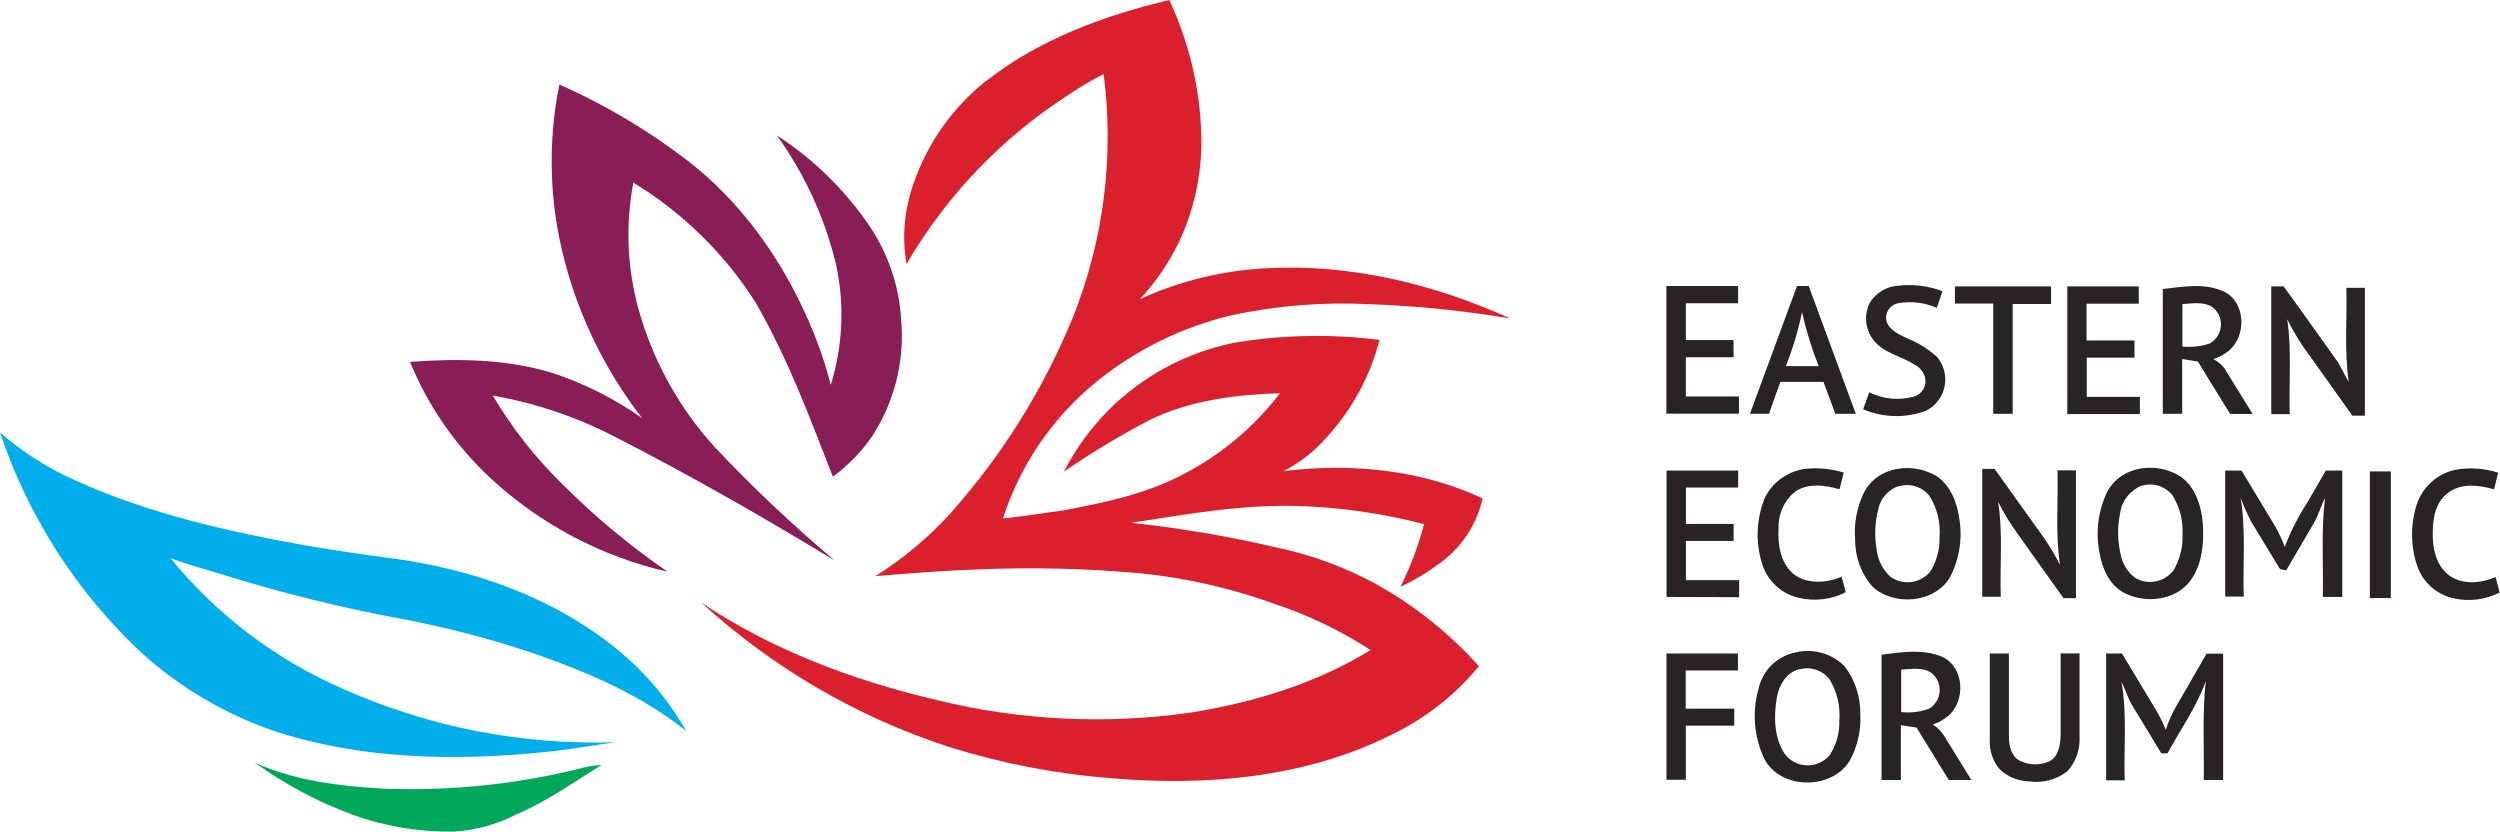 <svg width="523" height="174" viewBox="0 0 523 174" fill="none" xmlns="http://www.w3.org/2000/svg">
<path d="M206.389 16.892C217.454 8.192 230.949 3.277 244.607 0C248.907 9.178 251.201 19.164 251.338 29.295C251.379 36.843 249.695 44.301 246.413 51.102C244.336 55.285 241.665 59.148 238.484 62.571C246.793 58.785 255.743 56.595 264.865 56.116C282.431 55.149 299.98 59.393 315.905 66.618C306.185 64.987 296.369 63.991 286.519 63.636C276.867 63.144 267.192 63.916 257.741 65.93C247.415 68.364 237.771 73.085 229.52 79.742C220.299 87.204 213.454 97.184 209.821 108.463C213.974 108.054 218.029 107.349 222.199 106.825C230.899 105.186 239.715 103.368 247.579 99.206C255.484 95.108 262.385 89.318 267.788 82.249C258.545 82.56 249.056 83.707 240.634 87.803C234.395 91.047 228.364 94.675 222.576 98.665C224.977 94.009 228.059 89.735 231.72 85.984C238.879 78.759 248.017 73.805 257.987 71.746C268.1 70.035 278.411 69.82 288.587 71.107C286.67 78.624 282.932 85.555 277.703 91.293C275.141 94.29 272.018 96.761 268.51 98.567C282.546 96.814 297.272 98.223 310.159 104.269C308.938 109.735 305.748 114.563 301.195 117.835C298.634 119.748 295.883 121.395 292.987 122.75C295.072 118.56 296.723 114.168 297.912 109.643C289.649 107.495 281.179 106.237 272.647 105.891C260.531 105.367 248.564 107.529 236.645 109.364C246.831 110.463 256.941 112.181 266.917 114.509C274.271 116.029 281.358 118.629 287.947 122.226C295.991 126.72 303.236 132.511 309.387 139.364C304.414 145.418 298.171 150.312 291.099 153.7C273.041 162.777 252.241 164.514 232.361 162.793C220.853 161.901 209.485 159.702 198.477 156.24C179.252 149.968 161.592 139.667 146.682 126.027C161.605 136.071 178.76 142.411 196.195 146.507C213.457 150.712 231.365 151.591 248.958 149.096C262.091 146.999 275.224 143.067 286.716 135.989C280.581 131.993 273.961 128.795 267.016 126.47C257.782 123.089 248.156 120.887 238.369 119.916C227.197 118.911 215.971 118.643 204.764 119.113C197.541 119.342 190.334 119.949 183.144 120.522C188.871 116.931 194.084 112.583 198.641 107.595C209.564 95.399 218.31 81.422 224.497 66.274C230.91 50.159 233.107 32.68 230.883 15.483C228.438 16.725 226.075 18.12 223.807 19.661C209.741 28.636 198.027 40.837 189.645 55.248C188.68 49.664 189.166 43.927 191.056 38.585C193.96 30.014 199.285 22.463 206.389 16.843V16.892Z" fill="#DA202D"/>
<path d="M118.2 54.871C114.93 42.731 114.526 30 117.018 17.678C127.004 22.11 136.401 27.762 144.991 34.505C157.156 44.336 165.857 57.836 171.258 72.32C172.276 74.974 173.031 77.727 173.803 80.512C176.317 72.4 176.707 63.781 174.935 55.477C172.612 45.706 168.395 36.484 162.524 28.328C170.267 33.342 176.912 39.869 182.06 47.514C185.882 53.272 188.108 59.937 188.512 66.831C189.299 75.377 187.189 83.939 182.52 91.145C180.274 94.459 177.469 97.358 174.229 99.714C169.386 87.295 164.724 74.712 157.993 63.161C151.52 53.006 142.798 44.469 132.498 38.208C130.698 47.652 131.262 57.394 134.14 66.569C137.2 76.513 142.406 85.668 149.391 93.39C157.322 101.827 165.742 109.792 174.607 117.245C159.832 108.299 144.778 99.649 129.363 91.751C121.134 87.398 112.27 84.362 103.096 82.757C107.049 89.444 111.855 95.59 117.395 101.041C124.225 107.895 131.671 114.109 139.64 119.605C125.833 116.433 113.099 109.712 102.702 100.107C95.345 93.304 89.569 84.978 85.777 75.711C95.627 74.958 105.772 75.105 115.327 77.939C122.112 80.156 128.525 83.376 134.353 87.492C126.828 77.811 121.334 66.717 118.2 54.871V54.871Z" fill="#891D56"/>
<path d="M348.639 59.835C353.564 59.835 358.621 59.835 363.611 59.835C363.611 61.031 363.611 62.227 363.611 63.44H352.678V71.14H362.659V74.745H352.678V82.937H363.792C363.792 84.133 363.792 85.345 363.792 86.541H348.607C348.607 77.628 348.607 68.715 348.607 59.802L348.639 59.835ZM375.875 59.835H378.386C381.67 68.748 384.953 77.661 388.236 86.574H383.951C383.131 84.346 382.31 82.118 381.473 79.889H372.46C371.655 82.118 370.818 84.329 370.079 86.558H366.09C369.374 77.645 372.657 68.732 375.94 59.819L375.875 59.835ZM376.991 65.275C376.194 69.141 375.056 72.929 373.593 76.596H380.471C379.003 72.929 377.839 69.148 376.991 65.291V65.275ZM391.257 63.194C391.891 62.211 392.747 61.389 393.756 60.794C394.765 60.2 395.899 59.849 397.068 59.77C400.213 59.401 403.4 59.794 406.36 60.916C405.999 62.08 405.572 63.243 405.162 64.39C402.654 63.297 399.88 62.961 397.183 63.423C396.763 63.489 396.361 63.64 396.002 63.868C395.643 64.096 395.335 64.395 395.098 64.748C394.86 65.1 394.698 65.498 394.622 65.915C394.546 66.333 394.557 66.762 394.655 67.175C395.279 69.19 397.429 70.026 399.17 70.862C401.388 71.764 403.433 73.044 405.211 74.646C405.925 75.487 406.44 76.477 406.717 77.544C406.995 78.61 407.029 79.725 406.816 80.806C406.603 81.888 406.149 82.907 405.488 83.789C404.826 84.671 403.974 85.394 402.995 85.902C398.713 87.516 393.973 87.416 389.763 85.624C390.173 84.428 390.617 83.264 391.043 82.068C393.977 83.525 397.349 83.835 400.499 82.937C401.268 82.675 401.919 82.149 402.334 81.453C402.749 80.756 402.902 79.934 402.765 79.136C402.619 78.511 402.335 77.927 401.935 77.425C401.534 76.924 401.027 76.517 400.45 76.236C397.889 74.597 394.688 74.007 392.505 71.796C391.399 70.675 390.682 69.231 390.458 67.674C390.233 66.118 390.513 64.531 391.257 63.145V63.194ZM408.987 59.917C415.685 59.917 422.383 59.917 429.081 59.917C429.081 61.146 429.081 62.375 429.081 63.603C426.405 63.603 423.729 63.603 421.053 63.603V86.574H416.982C416.982 78.89 416.982 71.189 416.982 63.505C414.306 63.505 411.63 63.505 408.97 63.505V59.835L408.987 59.917ZM432.446 59.917C437.371 59.917 442.427 59.917 447.434 59.917V63.522H436.501C436.501 66.094 436.501 68.65 436.501 71.222H446.532V74.826H436.55C436.55 77.579 436.55 80.315 436.55 83.019H447.664C447.664 84.231 447.664 85.427 447.664 86.623H432.479C432.479 77.71 432.479 68.797 432.479 59.884L432.446 59.917ZM452.491 60.458C456.726 59.966 461.356 59.13 465.361 61.047C469.843 63.341 469.958 70.239 466.33 73.336C465.354 74.126 464.241 74.731 463.047 75.121C463.924 75.586 464.696 76.228 465.312 77.006C467.266 80.201 469.252 83.395 471.239 86.59H466.543C464.261 82.953 462.045 79.283 459.796 75.629L456.513 75.105C456.513 78.923 456.513 82.757 456.513 86.574H452.458C452.458 77.858 452.458 69.109 452.458 60.359L452.491 60.458ZM456.562 63.62C456.562 66.569 456.562 69.534 456.562 72.5C458.485 72.693 460.427 72.475 462.259 71.861C462.933 71.489 463.503 70.953 463.915 70.303C464.327 69.653 464.568 68.909 464.616 68.141C464.663 67.373 464.516 66.606 464.187 65.91C463.858 65.214 463.359 64.612 462.735 64.16C460.863 63.079 458.614 63.472 456.579 63.62H456.562ZM475.113 59.917H477.723C481.335 64.832 484.914 69.944 488.525 74.958C489.658 76.498 490.347 78.234 491.349 79.873C490.397 73.319 491.037 66.766 490.856 60.212H494.731C494.731 69.125 494.731 78.038 494.731 86.951H492.12L483.255 74.515C481.422 72.094 479.823 69.504 478.478 66.782C479.463 73.336 478.807 80.02 479.004 86.639H475.146C475.146 77.727 475.146 68.797 475.146 59.884L475.113 59.917ZM368.996 104.597C369.783 102.787 371.045 101.223 372.649 100.07C374.252 98.916 376.138 98.216 378.107 98.043C380.67 97.831 383.25 98.109 385.708 98.862C385.413 100.025 385.117 101.189 384.838 102.352C381.768 101.484 378.074 100.959 375.349 102.991C374.271 103.925 373.417 105.089 372.849 106.396C372.28 107.703 372.013 109.12 372.066 110.544C371.902 113.821 372.411 117.556 374.988 119.883C377.565 122.21 382.047 122.111 385.265 120.62C385.544 121.702 385.839 122.783 386.135 123.897C383.096 125.445 379.602 125.858 376.285 125.06C374.487 124.649 372.831 123.77 371.484 122.512C370.138 121.255 369.149 119.663 368.618 117.901C367.268 113.562 367.407 108.897 369.012 104.646L368.996 104.597ZM395.476 98.436C397.053 97.962 398.711 97.813 400.348 97.999C401.985 98.185 403.567 98.701 404.998 99.517C408.1 101.5 409.463 105.236 409.923 108.725C410.572 112.88 409.858 117.133 407.887 120.85C404.604 126.224 396.1 126.879 391.634 122.636C389.377 119.992 388.127 116.639 388.105 113.166C387.785 109.644 388.438 106.103 389.993 102.925C390.57 101.848 391.357 100.897 392.307 100.126C393.257 99.355 394.351 98.781 395.525 98.436H395.476ZM397.118 101.713C396.068 102.084 395.132 102.719 394.402 103.557C393.671 104.396 393.17 105.408 392.948 106.497C392.218 109.29 392.1 112.207 392.603 115.05C392.86 117.18 393.86 119.152 395.427 120.62C396.705 121.561 398.3 121.969 399.875 121.758C401.449 121.547 402.88 120.734 403.865 119.49C405.173 117.329 405.829 114.837 405.753 112.314C405.993 109.271 405.232 106.234 403.586 103.663C402.827 102.739 401.808 102.064 400.661 101.726C399.513 101.387 398.29 101.4 397.15 101.762L397.118 101.713ZM414.618 98.092H417.261C420.73 102.942 424.2 107.786 427.669 112.625C428.881 114.399 429.978 116.249 430.952 118.163C429.951 111.609 430.607 104.973 430.427 98.387H434.285C434.285 107.3 434.285 116.213 434.285 125.126H431.691C428.523 120.735 425.387 116.295 422.251 111.888C420.644 109.714 419.227 107.406 418.016 104.99C419.034 111.543 418.361 118.212 418.558 124.831H414.683C414.683 115.918 414.683 107.005 414.683 98.092H414.618ZM446.302 98.387C447.94 97.881 449.668 97.734 451.369 97.958C453.069 98.181 454.701 98.769 456.152 99.681C459.336 101.893 460.551 105.94 460.83 109.627C461.109 113.706 460.683 118.13 458.204 121.521C455.101 125.617 448.945 126.306 444.529 124.11C441.245 122.472 439.719 118.818 439.177 115.41C438.385 111.169 438.96 106.787 440.819 102.893C441.396 101.811 442.185 100.855 443.138 100.081C444.09 99.308 445.189 98.731 446.367 98.387H446.302ZM447.254 101.975C446.24 102.525 445.371 103.309 444.72 104.26C444.069 105.212 443.655 106.304 443.511 107.447C442.922 110.336 442.984 113.319 443.691 116.18C444.079 118.11 445.189 119.821 446.794 120.964C448.089 121.682 449.598 121.911 451.048 121.61C452.497 121.31 453.79 120.499 454.691 119.326C456.052 117.037 456.709 114.399 456.579 111.74C456.739 108.852 455.987 105.987 454.428 103.548C453.58 102.524 452.417 101.809 451.12 101.513C449.822 101.216 448.464 101.356 447.254 101.91V101.975ZM513.511 98.305C516.544 97.741 519.669 97.938 522.606 98.879L521.769 102.368C518.748 101.516 515.202 100.992 512.395 102.909C509.588 104.826 508.997 108.07 508.931 111.101C508.816 114.378 509.489 118.114 512.214 120.26C514.94 122.406 519.044 122.095 522.064 120.686C522.343 121.767 522.622 122.849 522.918 123.963C519.956 125.47 516.559 125.899 513.314 125.175C511.54 124.788 509.897 123.945 508.549 122.729C507.202 121.514 506.196 119.968 505.631 118.245C504.26 114.067 504.26 109.561 505.631 105.383C506.24 103.635 507.281 102.07 508.659 100.832C510.037 99.595 511.706 98.725 513.511 98.305V98.305ZM348.639 124.88V98.436H363.628C363.628 99.616 363.628 100.812 363.628 101.992H352.694V109.61H362.676V113.166H352.694C352.694 115.885 352.694 118.589 352.694 121.358H363.825C363.825 122.554 363.825 123.733 363.825 124.929L348.639 124.88ZM465.509 98.436H468.924C471.304 102.385 473.668 106.333 476.065 110.282C476.799 111.605 477.435 112.979 477.969 114.394C479.266 111.029 480.917 107.811 482.894 104.793C484.109 102.68 485.34 100.566 486.555 98.436H490.003V124.88H485.931C486.079 117.982 485.554 111.052 486.391 104.187C485.521 105.825 485.028 107.808 484.027 109.479L478.281 119.31C477.805 119.129 477.083 119.31 476.82 118.802L470.959 109.151C470.122 107.517 469.377 105.838 468.727 104.121C469.892 110.954 469.17 117.917 469.383 124.815H465.509V98.436V98.436ZM495.732 98.616H500.165C500.165 107.447 500.165 116.279 500.165 125.11H495.781V98.616H495.732ZM376.039 136.398C377.8 136.043 379.621 136.129 381.34 136.649C383.06 137.17 384.622 138.108 385.889 139.38C388.086 142.251 389.243 145.78 389.172 149.391C389.363 152.764 388.607 156.123 386.989 159.09C383.295 165.284 372.608 165.267 369.144 158.845C366.936 154.247 366.487 149.004 367.88 144.099C368.308 142.138 369.321 140.352 370.786 138.977C372.252 137.603 374.1 136.703 376.088 136.398H376.039ZM376.515 139.986C373.691 140.576 372.115 143.394 371.688 146.049C371.064 149.932 371.114 154.241 373.33 157.681C373.867 158.404 374.56 158.998 375.358 159.418C376.155 159.838 377.037 160.075 377.938 160.109C378.84 160.144 379.737 159.976 380.565 159.618C381.392 159.26 382.129 158.722 382.72 158.042C384.155 155.88 384.878 153.326 384.789 150.734C385.028 147.718 384.31 144.703 382.737 142.116C382.025 141.19 381.053 140.496 379.945 140.123C378.838 139.749 377.643 139.713 376.515 140.019V139.986ZM348.607 136.71H363.578C363.578 137.889 363.578 139.069 363.578 140.265H352.645V148.26H362.807V151.816H352.678C352.678 155.601 352.678 159.369 352.678 163.137H348.623V136.742L348.607 136.71ZM393.654 136.955C397.823 136.415 402.338 135.71 406.344 137.414C410.94 139.593 411.269 146.524 407.608 149.735C406.635 150.545 405.522 151.173 404.324 151.586C406.311 152.668 407.197 154.863 408.363 156.616L412.401 163.17H407.69C405.424 159.533 403.208 155.846 400.943 152.209L397.659 151.701C397.659 155.519 397.659 159.353 397.659 163.17H393.621C393.621 154.437 393.621 145.705 393.621 136.955H393.654ZM397.725 140.085C397.725 143.05 397.725 145.999 397.725 148.965C399.689 149.183 401.678 148.948 403.536 148.277C404.184 147.897 404.728 147.363 405.12 146.722C405.511 146.082 405.738 145.355 405.78 144.606C405.823 143.857 405.679 143.109 405.362 142.429C405.045 141.749 404.564 141.158 403.963 140.707C402.092 139.528 399.793 139.97 397.725 140.085V140.085ZM416.21 136.71H420.265C420.265 142.526 420.265 148.342 420.265 154.159C420.265 156.01 420.757 158.255 422.58 159.172C423.532 159.632 424.572 159.88 425.629 159.899C426.686 159.919 427.735 159.71 428.703 159.287C430.69 158.271 431.018 155.781 431.084 153.782C431.084 148.08 431.084 142.395 431.084 136.693H435.04C435.04 142.537 435.04 148.386 435.04 154.241C435.17 156.841 434.26 159.387 432.512 161.319C431.397 162.203 430.113 162.85 428.737 163.219C427.362 163.588 425.926 163.672 424.517 163.465C422.184 163.422 419.954 162.497 418.279 160.876C416.851 159.131 416.131 156.916 416.259 154.667V136.644L416.21 136.71ZM440.507 136.71H443.905C446.285 140.625 448.633 144.558 451.013 148.49C451.802 149.84 452.498 151.241 453.098 152.684C454.132 149.08 456.381 146.016 458.154 142.755C459.304 140.756 460.469 138.758 461.618 136.742H465.082V163.17H461.027C461.142 156.289 460.683 149.358 461.454 142.493C459.517 147.9 456.168 152.586 453.443 157.599H452.146C450.127 154.224 448.058 150.866 446.023 147.507C445.07 145.868 444.627 144.23 443.806 142.592C445.021 149.407 444.282 156.371 444.479 163.252H440.605C440.605 154.437 440.605 145.617 440.605 136.792L440.507 136.71Z" fill="#282425"/>
<path d="M0 90.457C4.776 94.659 10.182 98.087 16.023 100.615C31.192 107.48 47.608 111.183 64.025 114.132C70.214 115.148 76.403 116.115 82.608 116.885C98.779 119.146 114.801 124.667 127.754 134.776C134.18 139.715 139.55 145.887 143.547 152.93C134.436 145.59 123.551 140.904 112.601 137.005C103.35 133.847 93.887 131.345 84.283 129.517C71.357 127.14 58.588 123.978 46.049 120.047C42.585 118.966 39.072 118.064 35.673 116.77C45.296 128.58 57.605 137.927 71.576 144.033C89.535 152.078 109.098 155.923 128.772 155.273C123.699 155.945 118.692 156.911 113.586 157.37C94.806 159.238 75.385 158.845 57.31 152.914C47.047 149.381 37.609 143.808 29.566 136.529C16.033 123.858 5.872 108.025 0 90.457H0Z" fill="#00AEEA"/>
<path d="M53.091 159.451C61.611 163.35 71.067 164.464 80.326 164.989C93.882 165.493 107.443 164.136 120.629 160.958C122.319 160.435 124.067 160.121 125.833 160.024C120.038 163.678 114.342 167.659 108.038 170.363C103.964 172.475 99.488 173.704 94.904 173.967C87.742 174.08 80.618 172.904 73.875 170.494C66.499 167.767 59.529 164.052 53.157 159.451H53.091Z" fill="#01A85B"/>
</svg>
